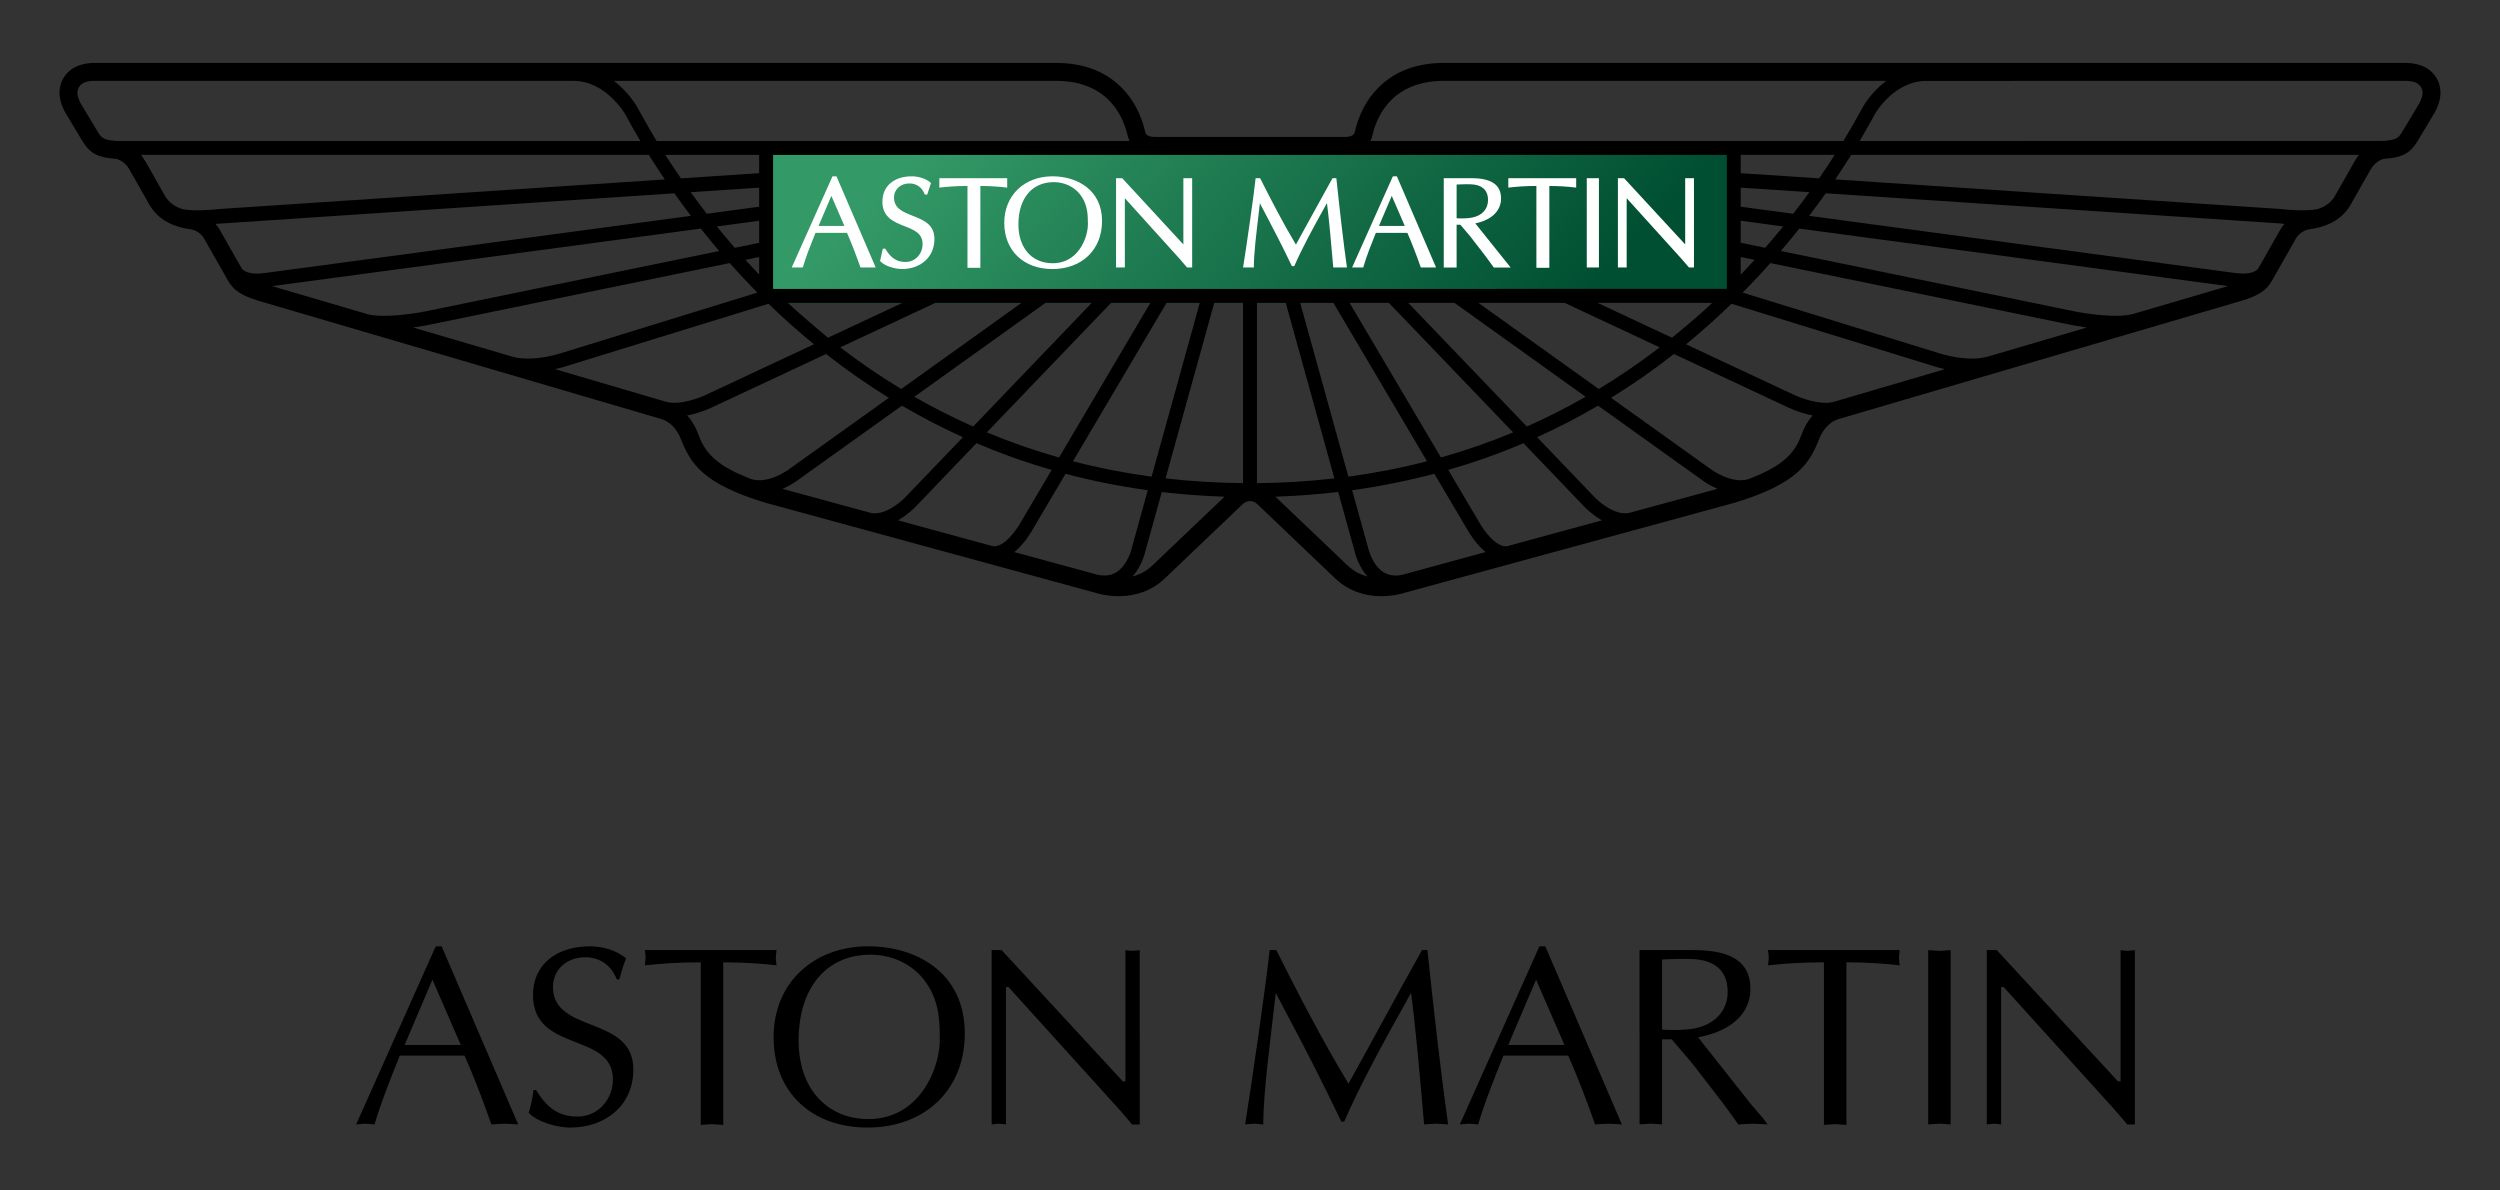 <?xml version="1.0" encoding="utf-8"?>
<!DOCTYPE svg PUBLIC "-//W3C//DTD SVG 1.1//EN" "http://www.w3.org/Graphics/SVG/1.1/DTD/svg11.dtd">
<svg version="1.1" xmlns="http://www.w3.org/2000/svg" width="210" height="100" viewBox="887.126 389.37 210 100">
  <rect x="887.126" y="389.37" width="210" height="100" fill="#333333" stroke="none"/>
  <title>Aston Martin Logo</title>
  <path d="M1091.797,395.929c-0.704-1.167-1.993-1.255-2.511-1.273h-80.859c-2.29,0-4.14,0.694-5.508,2.066c-0.982,0.979-1.659,2.256-2.009,3.795c-0.006,0.036-0.101,0.357-0.793,0.357h-15.983c-0.692,0-0.787-0.321-0.793-0.357c-0.35-1.539-1.026-2.816-2.009-3.795c-1.368-1.372-3.218-2.066-5.507-2.066h-80.86c-0.518,0.018-1.807,0.107-2.511,1.273c-0.334,0.569-0.585,1.528,0.14,2.867c0.006,0.012,1.481,2.465,1.481,2.465c0.602,0.987,1.293,1.354,2.748,1.446c0.021,0.002,0.695,0.072,1.167,0.893l1.508,2.649c0.317,0.608,1.067,2.033,3.625,2.379c0.043,0.006,0.789,0.089,1.201,0.873c0.006,0.009,1.862,3.277,1.862,3.277c0.542,1.051,1.302,1.44,2.682,1.866c0.003,0,33.818,9.927,33.818,9.927c1.149,0.34,1.619,1.637,1.619,1.637c0.808,2.087,1.857,3.804,7.136,5.397c0.003,0.002,27.667,7.549,27.667,7.549c0.338,0.112,3.507,1.076,5.894-1.227c0,0,6.471-6.176,6.488-6.188c0.002-0.006,0.271-0.28,0.637-0.28l0,0h0.001c0.365,0,0.634,0.273,0.636,0.28c0.017,0.012,6.488,6.188,6.488,6.188c2.387,2.303,5.555,1.339,5.894,1.227c0,0,27.663-7.546,27.667-7.549c5.279-1.593,6.328-3.311,7.136-5.397c0,0,0.469-1.297,1.618-1.637c0,0,33.816-9.927,33.818-9.927c1.38-0.426,2.14-0.815,2.682-1.866c0,0,1.856-3.269,1.862-3.277c0.412-0.784,1.158-0.866,1.201-0.873c2.558-0.346,3.308-1.771,3.624-2.379l1.509-2.649c0.472-0.821,1.146-0.89,1.167-0.893c1.454-0.092,2.146-0.459,2.748-1.446c0,0,1.475-2.453,1.48-2.465C1092.383,397.457,1092.132,396.498,1091.797,395.929z M985.116,414.81h2.792l-4.048,14.6c-2.252-0.307-4.453-0.735-6.605-1.292C980.199,423.136,984.13,416.479,985.116,414.81z M983.757,414.81l-7.672,12.99c-2.07-0.583-4.091-1.286-6.066-2.111c4.186-4.361,9.222-9.611,10.438-10.879l0,0l0,0H983.757z M965.696,414.81L965.696,414.81l7.242,0l-10.111,7.236c-1.756-1.06-3.463-2.227-5.121-3.498C961.502,416.771,965.017,415.128,965.696,414.81z M956.674,417.739c-0.088-0.072-2.397-2.012-3.377-2.929h9.638L956.674,417.739z M974.948,414.81h3.886l-9.961,10.388c-1.685-0.744-3.331-1.581-4.941-2.5C968.712,419.274,973.695,415.706,974.948,414.81z M975.825,396.161L975.825,396.161c1.874,0,3.368,0.548,4.444,1.625c0.777,0.777,1.316,1.804,1.603,3.057c0,0,0.058,0.214,0.131,0.369h-39.722c-0.607-0.997-1.608-2.806-1.608-2.806c-0.044-0.081-0.716-1.29-1.993-2.245C957.741,396.161,975.825,396.161,975.825,396.161z M948.844,410.187c-0.523-0.606-1.024-1.202-1.502-1.794l3.554-0.479v1.852L948.844,410.187z M950.895,410.958v1.473c-0.396-0.41-0.78-0.824-1.152-1.235C950.205,411.098,950.593,411.02,950.895,410.958z M946.497,407.327c-0.476-0.617-0.927-1.221-1.353-1.813l5.751-0.381l0,0l0,0l0,0v1.601L946.497,407.327z M950.895,403.918l-6.571,0.435c-0.474-0.682-0.91-1.343-1.312-1.973h7.882L950.895,403.918L950.895,403.918z M896.932,401.212L896.932,401.212L896.932,401.212L896.932,401.212L896.932,401.212c-1.028-0.077-1.246-0.199-1.569-0.729c0.003,0.004-1.341-2.231-1.448-2.408c-0.223-0.411-0.296-0.715-0.287-0.929c0.025-0.548,0.397-0.97,1.378-0.985l40.302,0.003c2.728,0,4.336,2.8,4.336,2.8c0.354,0.659,0.777,1.415,1.271,2.248H896.932z M902.394,406.921L902.394,406.921c-1.027-0.354-1.353-0.97-1.563-1.37c-0.628-1.068-1.454-2.664-1.86-3.172h42.658c0.41,0.655,0.854,1.345,1.341,2.063l-37.423,2.486C904.958,407,903.251,407.136,902.394,406.921z M909.307,412.312L909.307,412.312c-1.362,0.182-1.79-0.268-1.868-0.375l-1.792-3.155c-0.122-0.235-0.266-0.431-0.416-0.604c0.23-0.021,38.541-2.572,38.541-2.572c0.437,0.616,0.898,1.25,1.391,1.896L909.307,412.312L909.307,412.312z M918,415.76L918,415.76c-3.714-1.096-6.733-1.979-8.021-2.355l36.012-4.833c0.492,0.619,1.006,1.247,1.545,1.881l-24.64,5.066C921.981,415.708,919.353,416.114,918,415.76z M930.21,419.343L930.21,419.343c-2.75-0.806-5.648-1.657-8.382-2.462c0.729-0.101,1.25-0.208,1.305-0.22c-0.003,0.003,17.85-3.667,25.284-5.194c0.735,0.824,1.506,1.652,2.323,2.482l-16.509,5.093C934.194,419.054,931.942,419.801,930.21,419.343z M943.085,423.124L943.085,423.124c-0.352-0.104-4.273-1.256-9.327-2.742c0.482-0.107,0.799-0.214,0.834-0.226c-0.015,0.006,13.858-4.274,17.088-5.271c1.185,1.149,2.456,2.292,3.816,3.405l-8.929,4.179C945.978,422.766,944.256,423.441,943.085,423.124z M950.24,429.615c-3.494-1.318-4.017-2.631-4.514-3.904c-0.041-0.113-0.296-0.792-0.869-1.444c1.183-0.224,2.161-0.714,2.225-0.747c-0.01,0.002,4.726-2.208,9.434-4.415c1.706,1.339,3.468,2.569,5.276,3.682l-8.347,5.971C953.419,428.785,951.688,430.071,950.24,429.615z M960.255,432.449L960.255,432.449l-7.397-2.015c0.738-0.321,1.242-0.7,1.283-0.733c-0.006,0.006,4.133-2.956,8.746-6.256c1.667,0.973,3.374,1.86,5.124,2.651l-4.859,5.063C962.718,431.616,961.365,432.714,960.255,432.449z M970.518,435.25L970.518,435.25l-7.961-2.173c0.826-0.47,1.398-1.063,1.442-1.107c0,0,2.276-2.376,5.151-5.374c2.054,0.875,4.157,1.625,6.315,2.248l-2.63,4.457C972.515,433.878,971.442,435.396,970.518,435.25z M980.884,437.447c-0.451,0.273-0.975,0.336-1.597,0.193l-6.958-1.896c0.85-0.694,1.423-1.682,1.521-1.864c-0.004,0.004,1.178-1.994,2.781-4.711c2.25,0.595,4.554,1.057,6.91,1.38l-1.347,4.853l0,0C982.196,435.417,981.878,436.84,980.884,437.447z M983.961,436.836c-0.53,0.515-1.125,0.804-1.701,0.959c0.771-0.869,1.039-1.962,1.079-2.131l1.378-4.962c1.728,0.2,3.487,0.33,5.27,0.39C988.559,432.449,983.961,436.836,983.961,436.836z M991.541,429.952c-2.214-0.018-4.381-0.155-6.507-0.396v0l4.089-14.746h2.417V429.952z M1002.38,400.843L1002.38,400.843c0.282-1.253,0.823-2.28,1.6-3.057c1.076-1.077,2.573-1.625,4.444-1.625c0,0,18.087,0,37.146,0c-1.277,0.956-1.948,2.164-1.993,2.245c-0.43,0.806-0.968,1.75-1.606,2.807h-39.723C1002.33,401.067,1002.38,400.843,1002.38,400.843L1002.38,400.843z M1033.345,409.764v-1.852l3.567,0.479c-0.479,0.593-0.982,1.191-1.507,1.794C1034.486,409.997,1033.778,409.853,1033.345,409.764z M1034.509,411.196c-0.375,0.414-0.765,0.833-1.164,1.248v-1.485L1034.509,411.196z M1033.345,406.734v-1.601l5.767,0.381c-0.426,0.592-0.881,1.196-1.356,1.813L1033.345,406.734z M1033.345,403.918v-1.539h7.897c-0.401,0.63-0.841,1.292-1.311,1.973L1033.345,403.918z M1011.309,414.81L1011.309,414.81h7.244l7.99,3.738c-1.66,1.271-3.367,2.438-5.122,3.5C1017.565,419.287,1013.502,416.378,1011.309,414.81z M1020.317,422.698c-1.605,0.92-3.255,1.756-4.936,2.5c-3.628-3.78-7.996-8.338-9.965-10.388h3.886L1020.317,422.698z M1021.314,414.81h9.639c-0.982,0.976-3.301,2.866-3.377,2.929C1025.232,416.64,1022.946,415.575,1021.314,414.81z M1000.492,414.81h3.301l10.437,10.882c-1.971,0.821-3.994,1.521-6.064,2.107L1000.492,414.81L1000.492,414.81z M999.133,414.81L999.133,414.81l7.862,13.305c-2.152,0.56-4.356,0.988-6.605,1.295l-4.048-14.6H999.133z M992.711,429.955V414.81h2.418l4.087,14.746C997.089,429.8,994.921,429.934,992.711,429.955z M999.28,435.876L999.28,435.876c0,0-3.746-3.576-5.018-4.784c1.783-0.063,3.543-0.194,5.271-0.396l1.378,4.971c0.039,0.173,0.314,1.263,1.08,2.129C1000.934,437.495,1000.615,437.182,999.28,435.876z M1004.962,437.64L1004.962,437.64c-0.622,0.143-1.147,0.08-1.599-0.193c-0.969-0.593-1.291-1.956-1.31-2.037l-1.347-4.861c2.355-0.327,4.656-0.789,6.905-1.384l2.795,4.73c0.096,0.169,0.662,1.158,1.513,1.848L1004.962,437.64z M1013.732,435.25L1013.732,435.25c-0.925,0.146-1.998-1.372-2.31-1.938l-2.641-4.47c2.157-0.622,4.267-1.367,6.317-2.245l5.151,5.376c0.046,0.045,0.616,0.637,1.442,1.104L1013.732,435.25z M1025.31,432.092L1025.31,432.092L1025.31,432.092l-1.316,0.357c-1.108,0.266-2.462-0.833-2.895-1.289c0,0-2.126-2.211-4.856-5.063c1.747-0.792,3.454-1.675,5.12-2.652l8.758,6.266c0.036,0.029,0.536,0.404,1.271,0.723C1029.446,430.963,1025.31,432.092,1025.31,432.092z M1038.527,425.705c-0.498,1.277-1.019,2.592-4.526,3.91c-1.448,0.45-3.17-0.83-3.185-0.845c-0.007-0.006-3.912-2.801-8.359-5.983c1.808-1.116,3.569-2.342,5.279-3.682l9.45,4.423c0.052,0.027,1.026,0.519,2.207,0.739C1038.828,424.91,1038.573,425.573,1038.527,425.705L1038.527,425.705z M1041.166,423.124c-1.171,0.318-2.896-0.358-3.469-0.646c0,0-4.413-2.065-8.943-4.185c1.36-1.116,2.632-2.256,3.816-3.408l17.101,5.277c0.032,0.012,0.344,0.113,0.819,0.22L1041.166,423.124z M1054.048,419.34c-1.732,0.464-3.993-0.286-4.016-0.292l-0.026-0.009c0,0-0.004-0.002-0.006-0.002l-16.491-5.087c0.817-0.83,1.595-1.655,2.326-2.482l25.283,5.197c0.056,0.009,0.573,0.116,1.301,0.217L1054.048,419.34L1054.048,419.34z M1066.261,415.756L1066.261,415.756L1066.261,415.756c-1.35,0.358-3.99-0.047-4.907-0.237c0,0-16.865-3.466-24.637-5.064c0.539-0.634,1.057-1.262,1.547-1.884l36.007,4.833L1066.261,415.756L1066.261,415.756z M1078.593,408.797L1078.593,408.797c0.01-0.012-1.472,2.596-1.78,3.138c-0.075,0.101-0.496,0.559-1.867,0.377l-35.855-4.81c0.492-0.643,0.958-1.281,1.395-1.896l38.088,2.527c0.056,0.006,0.216,0.024,0.445,0.044C1078.862,408.357,1078.719,408.559,1078.593,408.797z M1084.954,402.855l-1.536,2.697c-0.21,0.399-0.533,1.015-1.56,1.369c-0.857,0.214-2.564,0.078-3.155,0.006l-37.418-2.486c0.484-0.717,0.933-1.408,1.341-2.063h42.65C1085.165,402.522,1085.056,402.676,1084.954,402.855L1084.954,402.855L1084.954,402.855z M1090.334,398.075L1090.334,398.075c-0.021,0.033-1.45,2.412-1.45,2.412c-0.271,0.447-0.439,0.649-1.554,0.72c-0.007,0-43.991,0.006-43.991,0.006c0.492-0.833,0.914-1.589,1.269-2.247c0.012-0.023,1.57-2.8,4.337-2.8l40.299-0.003c0.423,0.018,0.973,0.065,1.263,0.545c0.035,0.065,0.118,0.199,0.118,0.44C1090.624,397.36,1090.556,397.664,1090.334,398.075z"/>
  <linearGradient id="SVGID_1_" gradientUnits="userSpaceOnUse" x1="990.754" y1="408.026" x2="1003.17" y2="396.201" gradientTransform="matrix(2.839 0 0 -2.839 -1837.945 1549.485)">
    <stop offset="0" stop-color="#339966"/>
    <stop offset="1" stop-color="#004F32"/>
    <stop offset="1" stop-color="#004F32"/>
  </linearGradient>
  <path fill="url(#SVGID_1_)" d="M952.083,413.64c-0.006-0.006-0.011-0.012-0.017-0.018v-11.237h80.111v11.243c-0.002,0.006-0.006,0.006-0.009,0.009L952.083,413.64L952.083,413.64L952.083,413.64z"/>
  <path fill="#FFF" d="M957.389,404.18h-0.334l-3.423,7.659h0.927l0.015-0.044c0.277-0.932,0.634-1.825,0.981-2.682c0,0,0.049-0.123,0.072-0.181c0.084,0,2.563,0,2.647,0c0.358,0.814,0.724,1.75,1.117,2.866l0.016,0.042h1.279L957.389,404.18L957.389,404.18L957.389,404.18z M955.885,408.347c0.07-0.169,0.969-2.274,1.076-2.524c0.105,0.25,1.021,2.354,1.094,2.524C957.874,408.347,956.06,408.347,955.885,408.347L955.885,408.347L955.885,408.347z M961.053,411.294l0.029,0.029c0.404,0.441,1.316,0.646,1.807,0.646c1.606,0,2.731-1.036,2.731-2.523c0-1.233-0.933-1.596-1.835-1.953c-0.801-0.319-1.563-0.613-1.563-1.524c0-0.691,0.545-1.19,1.292-1.19c0.597,0,1.048,0.315,1.277,0.893l0.016,0.042h0.204l0.319-0.967l-0.035-0.033c-0.437-0.393-1.108-0.533-1.585-0.533c-1.498,0-2.463,0.836-2.463,2.134c0,1.322,0.986,1.706,1.854,2.051c0.785,0.303,1.521,0.595,1.521,1.503c0,0.842-0.628,1.506-1.428,1.506c-0.733,0-1.219-0.315-1.692-1.089l-0.018-0.029h-0.204L961.053,411.294L961.053,411.294L961.053,411.294z M971.663,404.338h-5.632v0.789l0.073-0.006c0.646-0.068,1.271-0.128,2.29-0.131c0,0.134,0,6.873,0,6.873h1.082c0,0,0-6.736,0-6.87c0.765,0,1.496,0.044,2.179,0.128l0.076,0.009v-0.792H971.663L971.663,404.338z M975.544,404.18c-2.389,0-4.06,1.611-4.06,3.912c0,2.322,1.625,3.878,4.039,3.878c2.495,0,4.176-1.625,4.176-4.042C979.699,405.337,977.611,404.18,975.544,404.18z M977.544,410.633c-0.532,0.563-1.199,0.849-1.992,0.849c-1.749,0-2.88-1.28-2.88-3.259c0-2.194,1.143-3.555,2.978-3.555c0.866,0,1.684,0.381,2.188,1.018c0.555,0.708,0.668,1.447,0.668,2.331c0.003,0.048,0.006,0.101,0.006,0.152C978.512,408.889,978.219,409.91,977.544,410.633L977.544,410.633L977.544,410.633z M987.2,404.338h-0.671c0,0,0,5.42,0,5.551c-0.006,0-0.008,0-0.012,0c-0.039-0.045-5.124-5.551-5.124-5.551h-0.518v7.5h0.738c0,0,0-5.67,0-5.804c0.006,0,0.01,0,0.016,0c0.04,0.045,4.635,5.132,4.635,5.132l0.576,0.672h0.035h0.393v-7.5H987.2L987.2,404.338L987.2,404.338z M999.321,404.338h-0.266l-1.817,3.294c0,0-1.149,2.096-1.254,2.284c-1.12-1.87-2.13-3.837-2.989-5.542l-0.018-0.036h-0.381l-0.006,0.062c-0.107,1.108-0.752,5.623-1.034,7.364l-0.015,0.075h0.909v-0.065c0-1.057,0.187-2.632,0.387-4.302c0,0,0.084-0.738,0.119-1.033c0.128,0.244,1.539,2.923,2.078,4.027l0.609,1.256h0.204l0.018-0.042c0.628-1.441,1.513-3.087,2.725-5.254c0.172,1.292,0.399,3.873,0.524,5.352l0.007,0.06h1.149l-0.01-0.075c-0.26-1.819-0.542-4.227-0.874-7.364l-0.006-0.062H999.321L999.321,404.338L999.321,404.338z M1004.464,404.18h-0.336l-3.425,7.659h0.932l0.013-0.044c0.278-0.941,0.637-1.837,0.984-2.7c0,0,0.044-0.107,0.064-0.163c0.085,0,2.563,0,2.649,0c0.364,0.833,0.739,1.791,1.114,2.866l0.016,0.042h1.281L1004.464,404.18L1004.464,404.18L1004.464,404.18z M1002.958,408.347c0.07-0.169,0.97-2.274,1.076-2.524c0.107,0.25,1.021,2.354,1.094,2.524C1004.948,408.347,1003.135,408.347,1002.958,408.347z M1011.051,408.133c1.354-0.273,2.163-1.044,2.163-2.086c0-1.146-0.804-1.708-2.461-1.708h-2.351v7.501h1.079c0,0,0-3.465,0-3.595c0.085,0,0.268,0,0.314,0c0.035,0.044,0.841,0.991,0.841,0.991c-0.004-0.003,1.271,1.646,1.271,1.646l0.698,0.958h0.037h1.377C1014.02,411.839,1011.179,408.291,1011.051,408.133L1011.051,408.133L1011.051,408.133z M1009.482,407.704c0-0.119,0-2.714,0-2.834c0.444-0.021,1.135-0.05,1.509,0.01c0.749,0.122,1.13,0.559,1.13,1.294c0,0.754-0.495,1.304-1.329,1.471C1010.323,407.74,1009.755,407.723,1009.482,407.704L1009.482,407.704z M1019.457,404.338h-5.633v0.789l0.073-0.006c0.647-0.068,1.271-0.128,2.286-0.131c0,0.134,0,6.873,0,6.873h1.088c0,0,0-6.736,0-6.87c0.762,0,1.494,0.044,2.178,0.128l0.076,0.009v-0.792H1019.457L1019.457,404.338L1019.457,404.338z M1020.415,411.839h1.021v-7.501h-1.021V411.839z M1028.681,404.338c0,0,0,5.42,0,5.551c-0.004,0-0.006,0-0.009,0c-0.04-0.045-5.124-5.551-5.124-5.551h-0.519v7.5h0.738c0,0,0-5.67,0-5.804c0.006,0,0.009,0,0.013,0c0.039,0.045,4.642,5.132,4.642,5.132l0.576,0.672h0.421v-7.5H1028.681z"/>
  <path d="M930.655,483.826c-0.404-0.024-0.748-0.065-1.115-0.065c-0.406,0-0.771,0.041-1.137,0.065c-0.62-1.78-1.393-3.834-2.252-5.783h-5.444c-0.75,1.883-1.524,3.768-2.123,5.783c-0.301-0.024-0.536-0.065-0.795-0.065c-0.278,0-0.515,0.041-0.75,0.065l6.69-14.966h0.494L930.655,483.826L930.655,483.826L930.655,483.826z M1066.456,483.826h-0.646c-0.235-0.298-0.665-0.813-1.113-1.307l-9.267-10.24h-0.21v11.547c-0.215-0.024-0.408-0.065-0.604-0.065c-0.213,0-0.408,0.041-0.6,0.065v-14.648h0.838l10.184,11.028h0.217v-11.028c0.191,0.018,0.383,0.063,0.601,0.063c0.194,0,0.388-0.045,0.6-0.063L1066.456,483.826L1066.456,483.826L1066.456,483.826z M1049.094,469.178c0.301,0.019,0.624,0.063,0.943,0.063c0.301,0,0.602-0.045,0.943-0.063v14.648c-0.342-0.024-0.644-0.065-0.943-0.065c-0.319,0-0.643,0.041-0.943,0.065V469.178z M1042.223,483.868c-0.344-0.021-0.646-0.066-0.948-0.066c-0.319,0-0.64,0.045-0.94,0.066v-13.663c-2.163,0-3.472,0.128-4.699,0.256c0.026-0.214,0.066-0.429,0.066-0.641c0-0.217-0.04-0.407-0.066-0.643h11.067c-0.022,0.235-0.062,0.426-0.062,0.643c0,0.212,0.039,0.427,0.062,0.641c-1.07-0.128-2.574-0.256-4.479-0.256V483.868L1042.223,483.868L1042.223,483.868z M1024.85,469.178h4.547c3.305,0,4.762,1.09,4.762,3.254c0,2.482-2.229,3.686-4.396,4.068l4.418,5.591l1.029,1.199l0.405,0.536c-0.448-0.024-0.835-0.065-1.243-0.065c-0.406,0-0.834,0.041-1.226,0.065c-0.47-0.664-0.896-1.269-1.351-1.867l-2.527-3.273l-1.716-2.01h-0.813v7.15c-0.346-0.024-0.645-0.065-0.945-0.065c-0.323,0-0.645,0.041-0.945,0.065V469.178L1024.85,469.178z M1026.74,475.857c0.298,0.021,1.669,0.107,2.765-0.107c1.569-0.318,2.745-1.393,2.745-3.061c0-1.479-0.753-2.443-2.359-2.702c-0.791-0.124-2.254-0.063-3.15-0.018V475.857L1026.74,475.857L1026.74,475.857z M1023.365,483.826c-0.411-0.024-0.749-0.065-1.118-0.065c-0.406,0-0.771,0.041-1.132,0.065c-0.624-1.78-1.398-3.834-2.256-5.783h-5.443c-0.752,1.883-1.526,3.768-2.124,5.783c-0.301-0.024-0.536-0.065-0.793-0.065c-0.277,0-0.517,0.041-0.75,0.065l6.688-14.966h0.494L1023.365,483.826L1023.365,483.826z M1016.159,471.663l-2.338,5.48h4.718L1016.159,471.663L1016.159,471.663L1016.159,471.663z M1007.029,469.178c0.558,5.287,1.16,10.559,1.736,14.648c-0.388-0.024-0.688-0.065-1.008-0.065c-0.346,0-0.686,0.041-1.006,0.065c-0.363-4.307-0.8-8.931-1.099-11.05c-2.486,4.433-4.331,7.855-5.617,10.814h-0.234l-1.179-2.423c-1.376-2.822-2.876-5.607-4.333-8.392c-0.472,4.173-1.051,8.412-1.051,11.05c-0.276-0.024-0.515-0.065-0.748-0.065c-0.279,0-0.517,0.041-0.773,0.065c0.555-3.447,1.841-12.401,2.057-14.648h0.558c1.716,3.408,3.775,7.43,6.066,11.222c2.043-3.667,4.015-7.387,6.179-11.222H1007.029L1007.029,469.178L1007.029,469.178z M982.863,483.826h-0.647c-0.233-0.298-0.664-0.813-1.112-1.307l-9.266-10.24h-0.213v11.547c-0.214-0.024-0.409-0.065-0.601-0.065c-0.213,0-0.405,0.041-0.6,0.065v-14.648h0.838l10.184,11.028h0.217v-11.028c0.191,0.018,0.384,0.063,0.597,0.063c0.192,0,0.387-0.045,0.604-0.063V483.826L982.863,483.826L982.863,483.826z M952.108,476.5c0-4.69,3.493-7.641,7.935-7.641c4.033,0,8.126,2.179,8.126,7.319c0,4.774-3.386,7.906-8.165,7.906C955.263,484.085,952.108,481.085,952.108,476.5L952.108,476.5L952.108,476.5z M964.718,471.64c-1.07-1.349-2.743-2.077-4.463-2.077c-3.77,0-6.044,2.849-6.044,7.193c0,4.353,2.658,6.617,5.854,6.617c4.526,0,6.155-4.667,6.003-7.021C966.068,474.577,965.833,473.074,964.718,471.64L964.718,471.64L964.718,471.64z M947.877,483.868c-0.345-0.021-0.643-0.066-0.944-0.066c-0.323,0-0.646,0.045-0.942,0.066v-13.663c-2.167,0-3.478,0.128-4.697,0.256c0.021-0.214,0.063-0.429,0.063-0.641c0-0.217-0.043-0.407-0.063-0.643h11.063c-0.023,0.235-0.064,0.426-0.064,0.643c0,0.212,0.041,0.427,0.064,0.641c-1.073-0.128-2.571-0.256-4.48-0.256V483.868L947.877,483.868z M932.158,480.933c0.834,1.372,1.798,2.229,3.475,2.229c1.734,0,2.978-1.438,2.978-3.128c0-3.983-6.712-2.224-6.712-7.066c0-2.763,2.188-4.107,4.762-4.107c1.026,0,2.274,0.317,3.063,1.023c-0.257,0.557-0.405,1.154-0.577,1.756h-0.212c-0.451-1.158-1.394-1.863-2.659-1.863c-1.481,0-2.701,0.987-2.701,2.503c0,3.944,6.752,2.358,6.752,6.921c0,3.063-2.384,4.885-5.298,4.885c-1.048,0-2.764-0.449-3.493-1.244c0.211-0.622,0.319-1.266,0.406-1.908H932.158L932.158,480.933z M923.45,471.663l-2.334,5.48h4.715L923.45,471.663L923.45,471.663L923.45,471.663z"/>
</svg>